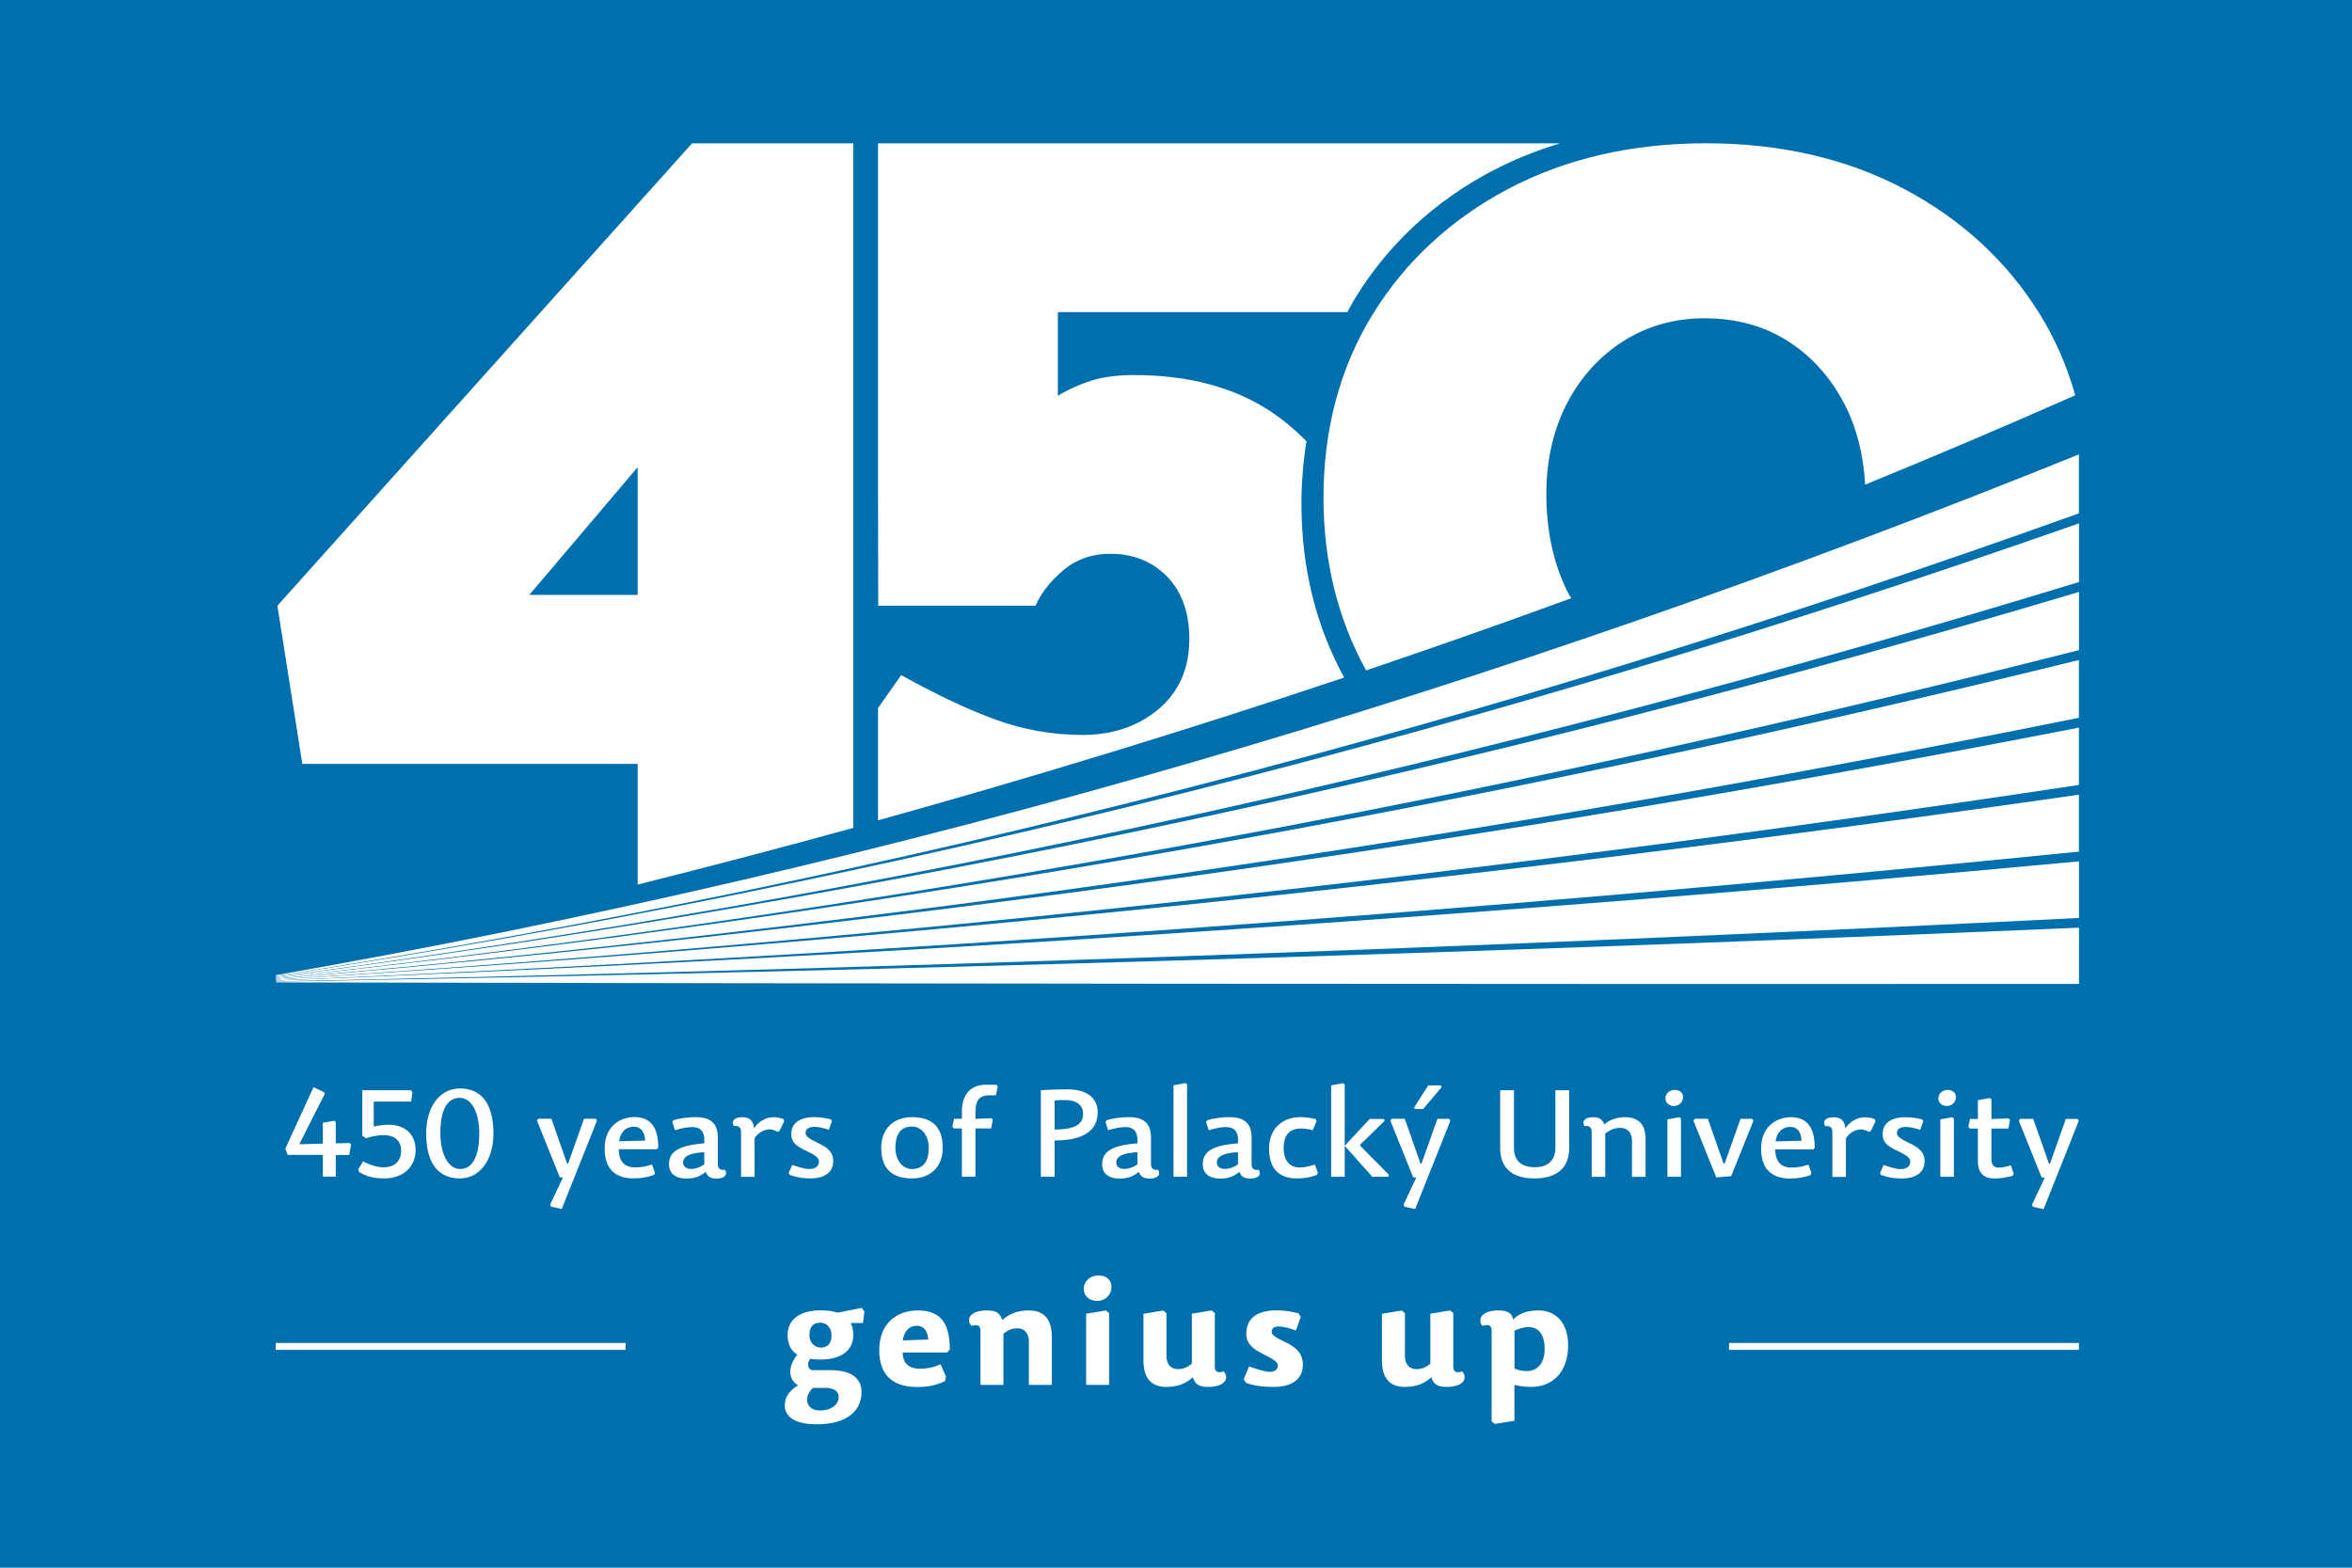 <?xml version="1.0" encoding="UTF-8"?>
<!DOCTYPE svg PUBLIC "-//W3C//DTD SVG 1.0//EN" "http://www.w3.org/TR/2001/REC-SVG-20010904/DTD/svg10.dtd">
<!-- Creator: CorelDRAW X6 -->
<svg xmlns="http://www.w3.org/2000/svg" xml:space="preserve" width="300mm" height="200mm" version="1.0" style="shape-rendering:geometricPrecision; text-rendering:geometricPrecision; image-rendering:optimizeQuality; fill-rule:evenodd; clip-rule:evenodd"
viewBox="0 0 30000 20000"
 xmlns:xlink="http://www.w3.org/1999/xlink">
 <defs>
  <style type="text/css">
   <![CDATA[
    .fil0 {fill:#006FAD}
    .fil1 {fill:white;fill-rule:nonzero}
   ]]>
  </style>
 </defs>
 <g id="Vrstva_x0020_1">
  <rect class="fil0" width="30000" height="20000"/>
  <g id="_52492032">
   <path class="fil1" d="M26517 5797c-7431,3004 -15026,5247 -23000,6644 0,4 0,6 1,10 7913,-1233 15523,-3219 22999,-5902l0 -752z"/>
   <path class="fil1" d="M26517 6677c-7484,2627 -15096,4571 -22999,5776 0,4 0,6 1,10 7849,-1044 15474,-2735 22999,-5038l0 -747z"/>
   <path class="fil1" d="M26517 7552c-7531,2248 -15158,3896 -22998,4913 0,4 0,6 1,10 7794,-860 15431,-2259 22998,-4181l0 -742z"/>
   <path class="fil1" d="M26517 8420c-7572,1865 -15211,3223 -22998,4056 0,4 0,6 1,10 7748,-679 15395,-1792 22997,-3329l0 -737z"/>
   <path class="fil1" d="M26517 9283c-7606,1481 -15254,2552 -22997,3205 0,4 0,6 1,10 7712,-502 15367,-1332 22996,-2484l0 -731z"/>
   <path class="fil1" d="M26517 10138c-7632,1096 -15288,1884 -22996,2361 0,4 0,6 1,10 7686,-328 15347,-876 22995,-1644l0 -727z"/>
   <path class="fil1" d="M26517 10989c-7651,711 -15312,1219 -22995,1521 0,4 0,6 1,10 7670,-155 15334,-425 22995,-809l0 -723z"/>
   <path class="fil1" d="M26517 11835c-7662,328 -15326,558 -22994,688 0,4 0,6 1,10 7665,17 15329,23 22994,20l0 -718z"/>
   <path class="fil1" d="M10850 16878l158 0 17 -147 -34 -46 -305 61c-72,-21 -143,-29 -221,-29 -255,0 -419,112 -419,316 0,122 46,202 124,249 -164,206 -70,358 13,390 -131,78 -173,164 -173,261 0,131 118,238 406,238 392,0 573,-175 573,-413 0,-160 -112,-278 -398,-278l-219 0c-72,0 -82,-88 -38,-145 34,8 88,10 131,10 257,0 419,-112 419,-312 0,-65 -13,-118 -34,-156l0 0zm-381 314c-80,0 -145,-67 -145,-158 0,-120 59,-160 139,-160 80,0 143,65 143,160 0,116 -59,158 -137,158zm-99 514l148 0c124,0 179,42 179,118 0,97 -97,171 -238,171 -112,0 -164,-63 -164,-137 0,-50 23,-105 74,-152l0 0zm1144 -451l567 0 34 -40c0,-314 -103,-497 -407,-497 -272,0 -493,168 -493,505 0,350 204,472 482,472 139,0 238,-19 358,-76l11 -57 -69 -158c-76,36 -154,57 -267,57 -148,0 -213,-78 -217,-206zm0 -154c25,-147 105,-187 181,-187 95,0 139,76 145,175l-326 11zm1902 567l0 -613c0,-219 -95,-337 -293,-337 -143,0 -255,44 -339,124 -27,-84 -69,-124 -194,-124 -238,0 -268,129 -196,198 61,-23 112,-10 112,57l0 695 293 0 0 -653c69,-55 118,-69 183,-69 74,0 141,53 141,168l0 554 293 0zm691 -950l-253 42 0 908 293 0 0 -916 -40 -34zm-101 -446c-101,0 -183,76 -183,173 0,82 67,152 171,152 112,0 183,-88 183,-177 0,-86 -57,-149 -171,-149l0 0zm579 487l0 598c0,219 93,337 293,337 143,0 253,-44 337,-124 27,84 70,124 194,124 238,0 268,-129 198,-198 -63,23 -112,11 -112,-57l0 -687 -40 -34 -253 42 0 638c-70,55 -118,69 -183,69 -74,0 -141,-53 -141,-168l0 -546 -40 -34 -253 42zm1700 -42c-253,0 -388,103 -388,297 0,137 93,198 215,261 112,57 187,95 187,145 0,50 -36,82 -103,82 -63,0 -171,-38 -265,-69l-67 162 27 46c129,48 253,53 358,53 213,0 369,-89 369,-282 0,-154 -95,-225 -211,-284 -116,-55 -187,-91 -187,-135 0,-44 27,-70 91,-70 55,0 137,21 219,51l61 -173 -27 -46c-110,-29 -200,-38 -280,-38zm1342 42l0 598c0,219 93,337 293,337 143,0 253,-44 337,-124 27,84 70,124 194,124 238,0 268,-129 198,-198 -63,23 -112,11 -112,-57l0 -687 -40 -34 -253 42 0 638c-70,55 -118,69 -183,69 -74,0 -141,-53 -141,-168l0 -546 -40 -34 -253 42zm1871 171c129,0 204,99 204,282 0,175 -88,280 -228,280 -57,0 -110,-13 -156,-32l0 -484c65,-29 126,-46 181,-46zm-586 -15c63,-23 114,-10 114,57l0 1159 40 35 251 -40 0 -457c67,15 135,25 211,25 287,0 474,-202 474,-531 0,-305 -175,-445 -377,-445 -152,0 -251,42 -326,116 -13,-88 -80,-116 -185,-116 -236,0 -267,129 -204,198zm-14629 -2180l171 0 25 -132 -17 -20 -179 3 0 -271 -19 -17 -146 26 0 266 -301 8 325 -641 -8 -23 -135 -64 -360 785 30 79 449 0 0 277 165 0 0 -277zm338 -827l0 581 48 33c68,-23 141,-40 225,-40 136,0 222,67 222,197 0,127 -71,213 -227,213 -90,0 -190,-39 -258,-76l-62 103 10 31c89,58 186,84 319,84 262,0 403,-162 403,-362 0,-188 -120,-323 -344,-323 -44,0 -119,6 -190,22l0 -317 477 0 16 -120 -19 -25 -618 0zm1245 1126c247,0 428,-225 428,-574 0,-417 -184,-574 -428,-574 -251,0 -430,227 -430,574 0,415 182,574 430,574zm2 -120c-147,0 -251,-187 -251,-456 0,-326 102,-452 247,-452 149,0 249,183 249,451 0,323 -101,457 -246,457zm982 -616l290 721 40 3 -162 344 11 28 136 30 449 -1126 -14 -25 -151 0 -203 572 -13 -2 -200 -571 -168 0 -16 25zm1042 364l487 0 17 -22c0,-258 -98,-389 -303,-389 -187,0 -381,120 -381,401 0,281 159,381 363,381 106,0 178,-11 270,-45l8 -28 -36 -104c-78,25 -133,37 -219,37 -140,0 -205,-87 -206,-232zm5 -101c17,-134 101,-187 187,-187 95,0 140,72 144,177l-331 9zm1086 137l0 157c-52,36 -108,58 -170,58 -54,0 -100,-28 -100,-79 0,-78 71,-123 270,-135zm173 151l0 -340c0,-205 -128,-257 -284,-257 -94,0 -200,14 -282,39l-14 25 33 103c87,-25 149,-40 219,-40 106,0 165,53 155,207l-82 8c-270,33 -368,115 -368,260 0,127 97,182 220,182 106,0 174,-26 249,-86 17,58 63,86 136,86 117,0 144,-61 108,-113 -52,9 -90,-9 -90,-72zm468 -326c49,-81 133,-115 192,-115 36,0 65,11 97,30l27 -5 63 -129 -9 -26c-38,-17 -84,-25 -127,-25 -106,0 -203,64 -249,143 -6,-109 -70,-143 -147,-143 -119,0 -146,61 -109,114 52,-9 90,11 90,72l0 575 173 0 0 -490zm761 -271c-201,0 -292,92 -292,213 0,121 76,162 201,222 111,53 152,87 152,132 0,58 -44,95 -125,95 -63,0 -144,-28 -216,-53l-46 106 16 23c92,33 179,44 266,44 159,0 287,-68 287,-219 0,-123 -78,-177 -198,-235 -117,-54 -155,-87 -155,-126 0,-45 35,-78 111,-78 54,0 125,17 186,37l40 -110 -14 -23c-78,-19 -140,-28 -213,-28zm1248 782c232,0 392,-146 392,-390 0,-291 -163,-392 -392,-392 -233,0 -393,146 -393,392 0,289 163,390 393,390zm0 -120c-120,0 -212,-112 -212,-270 0,-202 90,-272 211,-272 121,0 214,112 214,272 0,202 -94,270 -213,270zm809 -641l0 -92c0,-151 60,-207 171,-207l90 0 24 -113 -17 -22 -141 0c-184,0 -300,123 -300,339l0 95 -100 0 -22 101 19 22 103 0 0 616 173 0 0 -616 200 0 21 -110 -17 -20 -203 8zm1010 137l0 -370c35,-5 67,-6 125,-6 140,0 238,53 238,177 0,112 -73,199 -363,199zm0 140c465,0 549,-201 549,-361 0,-180 -136,-292 -390,-292 -105,0 -230,5 -335,11l0 1104 176 0 0 -462zm1056 148l0 157c-52,36 -108,58 -170,58 -54,0 -100,-28 -100,-79 0,-78 71,-123 270,-135zm173 151l0 -340c0,-205 -128,-257 -284,-257 -94,0 -200,14 -282,39l-14 25 33 103c87,-25 149,-40 219,-40 106,0 165,53 155,207l-82 8c-270,33 -368,115 -368,260 0,127 97,182 220,182 106,0 174,-26 249,-86 17,58 63,86 136,86 117,0 144,-61 108,-113 -52,9 -90,-9 -90,-72zm438 -1031l-151 28 0 1166 173 0 0 -1177 -22 -17zm672 880l0 157c-52,36 -108,58 -170,58 -54,0 -100,-28 -100,-79 0,-78 71,-123 270,-135zm173 151l0 -340c0,-205 -128,-257 -284,-257 -94,0 -200,14 -282,39l-14 25 33 103c87,-25 149,-40 219,-40 106,0 165,53 155,207l-82 8c-270,33 -368,115 -368,260 0,127 97,182 220,182 106,0 174,-26 249,-86 17,58 63,86 136,86 117,0 144,-61 108,-113 -52,9 -90,-9 -90,-72zm409 -202c0,-141 55,-250 222,-250 41,0 101,8 149,22l49 -117 -11 -25c-71,-17 -124,-25 -197,-25 -233,0 -398,152 -398,401 0,280 151,381 354,381 98,0 168,-12 258,-45l10 -28 -38 -104c-78,25 -133,37 -195,37 -128,0 -203,-90 -203,-247zm1099 -373l-320 344 0 -782 -22 -17 -151 28 0 1166 173 0 0 -395 352 395 201 0 13 -23 -371 -375 2 -12 312 -303 -9 -25 -179 0zm263 25l290 721 40 3 -162 344 11 28 136 30 449 -1126 -14 -25 -151 0 -203 572 -13 -2 -200 -571 -168 0 -16 25zm312 -151l106 0 235 -278 -11 -23 -159 0 -181 283 10 19zm1968 -239l-176 0 0 732c0,176 -108,250 -263,250 -157,0 -265,-72 -265,-244l0 -738 -176 0 0 738c0,281 184,387 438,387 251,0 442,-106 442,-389l0 -737zm974 1104l0 -485c0,-168 -76,-275 -262,-275 -114,0 -206,40 -265,92 -22,-62 -63,-92 -141,-92 -119,0 -146,61 -109,114 52,-9 90,11 90,72l0 575 173 0 0 -553c73,-54 124,-72 192,-72 94,0 149,61 149,165l0 460 173 0zm430 -760l-151 28 0 732 173 0 0 -743 -22 -17zm-62 -348c-63,0 -114,47 -114,109 0,51 43,96 108,96 71,0 116,-56 116,-112 0,-54 -36,-93 -109,-93l0 0zm244 395l290 721 190 -16 284 -706 -14 -25 -151 0 -203 572 -13 -2 -200 -571 -168 0 -16 25zm1042 364l487 0 17 -22c0,-258 -98,-389 -303,-389 -187,0 -381,120 -381,401 0,281 159,381 363,381 106,0 178,-11 270,-45l8 -28 -36 -104c-78,25 -133,37 -219,37 -140,0 -205,-87 -206,-232zm5 -101c17,-134 102,-187 187,-187 95,0 140,72 144,177l-331 9zm896 -39c49,-81 133,-115 192,-115 36,0 65,11 97,30l27 -5 63 -129 -9 -26c-38,-17 -84,-25 -127,-25 -106,0 -203,64 -249,143 -6,-109 -70,-143 -147,-143 -119,0 -146,61 -109,114 52,-9 90,11 90,72l0 575 173 0 0 -490zm761 -271c-201,0 -292,92 -292,213 0,121 76,162 201,222 111,53 152,87 152,132 0,58 -44,95 -125,95 -63,0 -144,-28 -216,-53l-46 106 16 23c92,33 179,44 266,44 159,0 287,-68 287,-219 0,-123 -78,-177 -198,-235 -117,-54 -155,-87 -155,-126 0,-45 35,-78 111,-78 54,0 125,17 186,37l40 -110 -14 -23c-78,-19 -140,-28 -213,-28zm595 0l-151 28 0 732 173 0 0 -743 -22 -17zm-62 -348c-63,0 -114,47 -114,109 0,51 43,96 108,96 71,0 116,-56 116,-112 0,-54 -36,-93 -109,-93l0 0zm563 370l0 -250 -22 -17 -151 28 0 239 -100 0 -22 101 19 22 103 0 0 421c0,146 79,216 208,216 86,0 160,-14 235,-34l14 -23 -35 -110c-70,19 -113,28 -159,28 -62,0 -90,-39 -90,-106l0 -392 216 0 21 -110 -19 -20 -217 8zm350 25l290 721 40 3 -162 344 11 28 136 30 449 -1126 -14 -25 -151 0 -203 572 -13 -2 -200 -571 -168 0 -16 25zm766 2921l-4463 0 0 -88 4463 0 0 88zm-18537 0l-4463 0 0 -88 4463 0 0 88zm13768 -13160c403,0 761,100 1066,297 304,196 548,471 723,818 147,290 232,629 253,1007 895,-366 1796,-749 2680,-1140 -106,-374 -258,-723 -454,-1038 -416,-671 -997,-1207 -1728,-1594 -731,-387 -1581,-583 -2526,-583 -945,0 -1794,196 -2526,583 -731,387 -1313,926 -1728,1601 -416,676 -627,1462 -627,2337 0,810 183,1551 544,2204 888,-301 1767,-610 2616,-921l-5 -8c-17,-28 -33,-56 -48,-86 -175,-356 -264,-772 -264,-1235 0,-433 89,-823 264,-1159 175,-336 419,-603 723,-795 305,-192 653,-289 1035,-289zm-2710 -1882c266,-141 555,-258 861,-350l-8700 0 0 4499 3 1400 2007 0c64,-152 178,-300 339,-441 168,-147 375,-222 615,-222 292,0 536,98 724,292 188,194 283,461 283,794 0,375 -132,677 -393,896 -259,218 -585,329 -968,329 -381,0 -753,-65 -1107,-194 -348,-126 -754,-317 -1207,-569l-296 421 0 1432c2007,-559 4007,-1172 5946,-1822 -361,-658 -545,-1404 -545,-2217 0,-264 22,-533 64,-799 -158,-156 -302,-276 -454,-377 -465,-309 -1051,-466 -1740,-466 -212,0 -393,23 -539,68 -146,45 -281,104 -402,175l-36 21 0 -1067 3693 0 14 -26c28,-53 58,-108 90,-160 420,-683 1008,-1228 1746,-1618zm-8154 8382l0 -8732 -2057 0 -5289 5899 318 2018 4277 0 0 1539c922,-231 1847,-474 2751,-723zm-4133 -2971l1382 -1629 0 1629 -1382 0z"/>
  </g>
 </g>
</svg>
